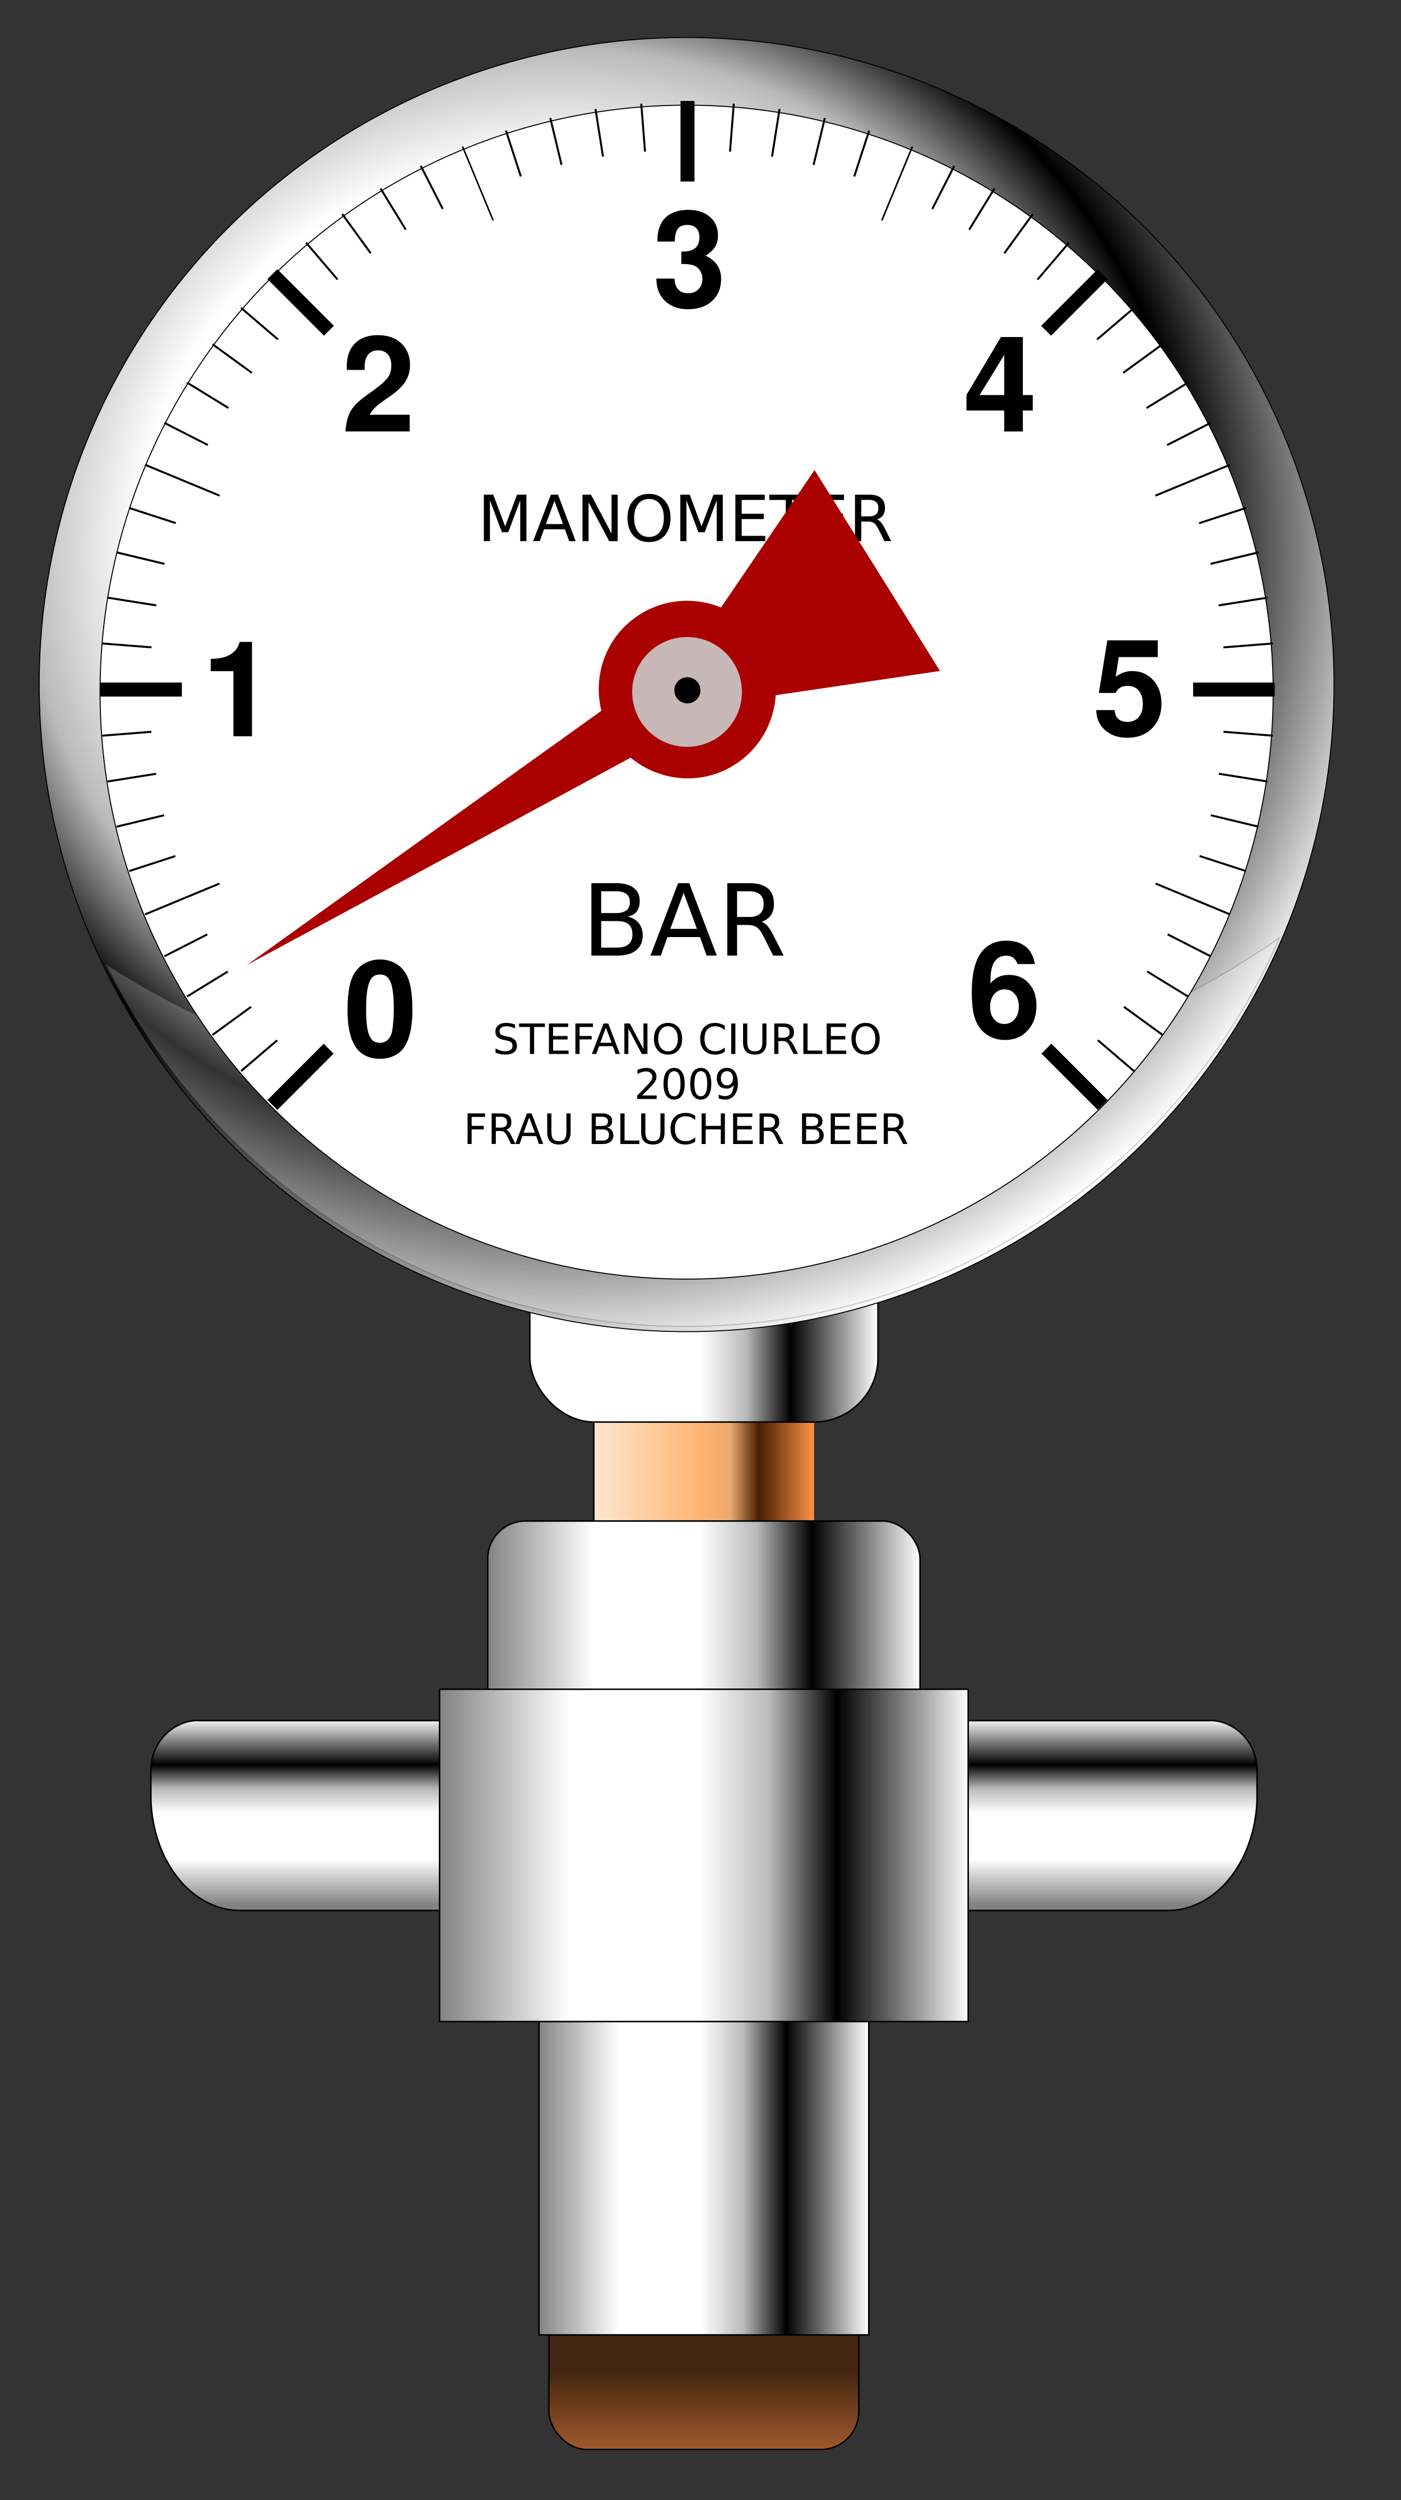 <?xml version="1.0" encoding="UTF-8" standalone="no"?>
<!-- Created with Inkscape (http://www.inkscape.org/) -->
<svg
    xmlns:inkscape="http://www.inkscape.org/namespaces/inkscape"
    xmlns:rdf="http://www.w3.org/1999/02/22-rdf-syntax-ns#"
    xmlns="http://www.w3.org/2000/svg"
    xmlns:sodipodi="http://sodipodi.sourceforge.net/DTD/sodipodi-0.dtd"
    xmlns:cc="http://creativecommons.org/ns#"
    xmlns:xlink="http://www.w3.org/1999/xlink"
    xmlns:dc="http://purl.org/dc/elements/1.1/"
    xmlns:svg="http://www.w3.org/2000/svg"
    xmlns:ns1="http://sozi.baierouge.fr"
    id="svg2"
    sodipodi:docname="Homebrewing_Manometers.svg"
    viewBox="0 0 140.19 250"
    sodipodi:version="0.32"
    version="1.0"
    inkscape:output_extension="org.inkscape.output.svg.inkscape"
    inkscape:version="0.46"
  >
  <rect x="0" y="0" width="140.19" height="250" fill="#333333" stroke="none"/>
  <defs
      id="defs4"
    >
    <linearGradient
        id="linearGradient6261"
      >
      <stop
          id="stop6263"
          style="stop-color:#828282"
          offset="0"
      />
      <stop
          id="stop6273"
          style="stop-color:#ffffff"
          offset=".245"
      />
      <stop
          id="stop6265"
          style="stop-color:#ffffff"
          offset=".49"
      />
      <stop
          id="stop6267"
          style="stop-color:#bababa"
          offset=".622"
      />
      <stop
          id="stop6269"
          style="stop-color:#000000"
          offset=".75"
      />
      <stop
          id="stop6271"
          style="stop-color:#ffffff"
          offset="1"
      />
    </linearGradient
    >
    <linearGradient
        id="linearGradient8150"
      >
      <stop
          id="stop8152"
          style="stop-color:#ffffff"
          offset="0"
      />
      <stop
          id="stop8154"
          style="stop-color:#ffffff"
          offset=".49"
      />
      <stop
          id="stop8156"
          style="stop-color:#bababa"
          offset=".622"
      />
      <stop
          id="stop8158"
          style="stop-color:#000000"
          offset=".75"
      />
      <stop
          id="stop8160"
          style="stop-color:#ffffff"
          offset="1"
      />
    </linearGradient
    >
    <linearGradient
        id="linearGradient7121"
        y2="784.46"
        xlink:href="#linearGradient6261"
        gradientUnits="userSpaceOnUse"
        x2="-146.66"
        gradientTransform="matrix(1 0 0 1.155 -5.441 -122.89)"
        y1="800.62"
        x1="-146.66"
        inkscape:collect="always"
    />
    <linearGradient
        id="linearGradient7123"
        y2="784.46"
        xlink:href="#linearGradient6261"
        gradientUnits="userSpaceOnUse"
        x2="-146.66"
        gradientTransform="matrix(-1 0 0 1.155 -223.13 -122.89)"
        y1="800.62"
        x1="-146.66"
        inkscape:collect="always"
    />
    <linearGradient
        id="linearGradient7128"
        y2="771.26"
        xlink:href="#linearGradient6261"
        gradientUnits="userSpaceOnUse"
        x2="-97.005"
        gradientTransform="matrix(1.222 0 0 1.853 548.13 -703.79)"
        y1="771.26"
        x1="-140.4"
        inkscape:collect="always"
    />
    <linearGradient
        id="linearGradient7134"
        y2="771.26"
        xlink:href="#linearGradient6261"
        gradientUnits="userSpaceOnUse"
        x2="-97.005"
        gradientTransform="matrix(1 0 0 1.178 521.69 -205.92)"
        y1="771.26"
        x1="-140.4"
        inkscape:collect="always"
    />
    <linearGradient
        id="linearGradient7137"
        y2="761.87"
        gradientUnits="userSpaceOnUse"
        x2="-105.27"
        gradientTransform="matrix(1.157 0 0 1 535.86 -79.101)"
        y1="761.87"
        x1="-124.45"
        inkscape:collect="always"
      >
      <stop
          id="stop7244"
          style="stop-color:#ffe8d2"
          offset="0"
      />
      <stop
          id="stop7246"
          style="stop-color:#ffb471"
          offset=".49"
      />
      <stop
          id="stop7248"
          style="stop-color:#eba96d"
          offset=".622"
      />
      <stop
          id="stop7250"
          style="stop-color:#481d00"
          offset=".75"
      />
      <stop
          id="stop7252"
          style="stop-color:#ff9348"
          offset="1"
      />
    </linearGradient
    >
    <linearGradient
        id="linearGradient7139"
        y2="761.87"
        gradientUnits="userSpaceOnUse"
        x2="-105.27"
        gradientTransform="matrix(1.157 0 0 1 535.86 -79.101)"
        y1="761.87"
        x1="-124.45"
        inkscape:collect="always"
      >
      <stop
          id="stop6234"
          style="stop-color:#000000"
          offset="0"
      />
      <stop
          id="stop6236"
          style="stop-color:#000000;stop-opacity:0"
          offset="1"
      />
    </linearGradient
    >
    <linearGradient
        id="linearGradient7142"
        y2="771.26"
        xlink:href="#linearGradient6261"
        gradientUnits="userSpaceOnUse"
        x2="-97.005"
        gradientTransform="matrix(.763 0 0 1.855 493.54 -673.84)"
        y1="771.26"
        x1="-140.4"
        inkscape:collect="always"
    />
    <linearGradient
        id="linearGradient7145"
        y2="843.7"
        gradientUnits="userSpaceOnUse"
        x2="-116.05"
        gradientTransform="matrix(1.117 0 0 .744 532.58 149.29)"
        y1="854.27"
        x1="-116.05"
        inkscape:collect="always"
      >
      <stop
          id="stop6320"
          style="stop-color:#a05a2c"
          offset="0"
      />
      <stop
          id="stop6322"
          style="stop-color:#432511"
          offset="1"
      />
    </linearGradient
    >
    <radialGradient
        id="radialGradient7149"
        xlink:href="#linearGradient8150"
        gradientUnits="userSpaceOnUse"
        cy="312.27"
        cx="134.28"
        gradientTransform="matrix(1.308 -.028 .027 1.248 -50.532 -73.425)"
        r="86.808"
        inkscape:collect="always"
    />
    <linearGradient
        id="linearGradient7216"
        y2="755.74"
        xlink:href="#linearGradient8150"
        gradientUnits="userSpaceOnUse"
        x2="-95.883"
        gradientTransform="matrix(.898 0 0 1 506.55 -86.938)"
        y1="755.74"
        x1="-134.83"
        inkscape:collect="always"
    />
  </defs
  >
  <sodipodi:namedview
      id="base"
      bordercolor="#666666"
      inkscape:pageshadow="2"
      guidetolerance="10"
      pagecolor="#ffffff"
      gridtolerance="10000"
      inkscape:window-height="948"
      inkscape:zoom="2.1958724"
      objecttolerance="10"
      showgrid="false"
      borderopacity="1.0"
      inkscape:current-layer="layer1"
      inkscape:cx="79.352607"
      inkscape:cy="121.98983"
      inkscape:window-y="43"
      inkscape:window-x="87"
      inkscape:window-width="1436"
      inkscape:pageopacity="0.0"
      inkscape:document-units="px"
  />
  <g
      id="layer1"
      inkscape:label="Layer 1"
      inkscape:groupmode="layer"
      transform="translate(-37.474 -35.355)"
    >
    <g
        id="g7229"
        transform="translate(-295.1 -504.58)"
      >
      <g
          id="g7218"
        >
        <rect
            id="rect6314"
            style="stroke-linejoin:round;stroke:#000000;stroke-width:0.15;fill:url(#linearGradient7145)"
            ry="3.815"
            height="15.643"
            width="31.013"
            y="769.23"
            x="387.5"
        />
        <rect
            id="rect6310"
            style="stroke-linejoin:round;stroke:#000000;stroke-width:0.15;fill:url(#linearGradient7142)"
            height="33.264"
            width="33"
            y="740.15"
            x="386.51"
        />
        <rect
            id="rect6230"
            style="stroke-linejoin:round;stroke:url(#linearGradient7139);stroke-width:0.15;fill:url(#linearGradient7137)"
            ry="0"
            height="21.901"
            width="22.043"
            y="671.53"
            x="391.99"
        />
        <rect
            id="rect6250"
            style="stroke-linejoin:round;stroke:#000000;stroke-width:0.15;fill:url(#linearGradient7134)"
            ry="3.774"
            height="21.125"
            width="43.259"
            y="692.03"
            x="381.38"
        />
        <g
            id="g6302"
            style="stroke-width:0.15"
            transform="translate(517.3 -71.416)"
          >
          <path
              id="rect6275"
              style="stroke-linejoin:round;stroke:#000000;stroke-width:0.15;fill:url(#linearGradient7121)"
              d="m-165.29 783.4c-2.44 0.25-4.34 2.39-4.34 4.98v2.2 0.22 0.54c0.22 6.19 4.12 11.05 8.93 11.05h21.34c4.82 0 8.72-4.86 8.94-11.05h0.03v-0.54-0.22-2.2c0-2.76-2.16-4.98-4.84-4.98h-29.56c-0.17 0-0.33-0.02-0.5 0z"
          />
          <path
              id="path6298"
              style="stroke-linejoin:round;stroke:#000000;stroke-width:0.15;fill:url(#linearGradient7123)"
              d="m-63.284 783.4c2.446 0.25 4.343 2.39 4.343 4.98v2.2c0.001 0.07 0 0.15 0 0.22v0.54c-0.217 6.19-4.119 11.05-8.935 11.05h-21.339c-4.817 0-8.717-4.86-8.936-11.05h-0.031v-0.54c0-0.07-0.001-0.15 0-0.22v-2.2c0-2.76 2.162-4.98 4.843-4.98h29.555c0.168 0 0.337-0.02 0.5 0z"
          />
        </g
        >
        <rect
            id="rect6294"
            style="stroke-linejoin:round;stroke:#000000;stroke-width:0.15;fill:url(#linearGradient7128)"
            height="33.233"
            width="52.895"
            y="708.85"
            x="376.56"
        />
        <rect
            id="rect6218"
            style="stroke-linejoin:round;stroke:#000000;stroke-width:0.15;fill:url(#linearGradient7216)"
            ry="6.432"
            height="26.372"
            width="34.84"
            y="655.76"
            x="385.59"
        />
      </g
      >
      <g
          id="g6153"
          transform="translate(518.08 -66.292)"
        >
        <g
            id="g6145"
            style="stroke:#000000;stroke-width:.11"
            transform="matrix(.912 0 0 .912 -408.72 -197.44)"
          >
          <path
              id="path2269"
              sodipodi:rx="86.307602"
              sodipodi:ry="86.307602"
              style="fill-rule:evenodd;stroke:#000000;stroke-width:.133;fill:url(#radialGradient7149)"
              sodipodi:type="arc"
              d="m237.35 329.99a86.308 86.308 0 1 1 -172.62 0 86.308 86.308 0 1 1 172.62 0z"
              transform="matrix(.823 0 0 .822 195.78 685.02)"
              sodipodi:cy="329.99237"
              sodipodi:cx="151.0383"
          />
          <path
              id="path7187"
              style="opacity:.2;fill-rule:evenodd;stroke:#000000;stroke-width:.11;fill:#ffffff"
              d="m256.34 986.91c11.96 24.29 37.37 40.69 66.2 39.69 28.21-1 51.98-18.3 62.59-42.55-16.07 11.24-38.08 18.55-62.58 19.45-25.71 0.9-49.17-5.56-66.21-16.59z"
          />
        </g
        >
        <path
            id="path6151"
            sodipodi:rx="36.228111"
            sodipodi:ry="36.228111"
            style="stroke-linejoin:round;stroke:#000000;stroke-width:.062;fill:#ffffff"
            sodipodi:type="arc"
            d="m-190.4 649.77a36.228 36.228 0 1 1 -72.46 0 36.228 36.228 0 1 1 72.46 0z"
            transform="matrix(1.62 0 0 1.62 250.34 -377.19)"
            sodipodi:cy="649.76709"
            sodipodi:cx="-226.62999"
        />
        <g
            id="g5797"
          >
          <path
              id="path5597"
              style="stroke:#000000;stroke-width:.2;fill:none"
              d="m-175.28 679.79l117.14-9.22"
          />
          <path
              id="path5599"
              style="stroke:#000000;stroke-width:.2;fill:none"
              d="m-174.74 684.37l116.06-18.38"
          />
          <path
              id="path5601"
              style="stroke:#000000;stroke-width:.2;fill:none"
              d="m-173.84 688.89l114.26-27.43"
          />
          <path
              id="path5603"
              style="stroke:#000000;stroke-width:.2;fill:none"
              d="m-172.58 693.33l111.75-36.31"
          />
          <path
              id="path5607"
              style="stroke:#000000;stroke-width:.2;fill:none"
              d="m-169.06 701.85l104.7-53.34"
          />
          <path
              id="path5609"
              style="stroke:#000000;stroke-width:.2;fill:none"
              d="m-166.8 705.88l100.18-61.4"
          />
          <path
              id="path5611"
              style="stroke:#000000;stroke-width:.2;fill:none"
              d="m-164.24 709.71l95.061-69.06"
          />
          <path
              id="path5613"
              style="stroke:#000000;stroke-width:.2;fill:none"
              d="m-161.38 713.33l89.345-76.31"
          />
          <path
              id="path5617"
              style="stroke:#000000;stroke-width:.2;fill:none"
              d="m-140.78 703.36l62.245-72.87"
          />
          <path
              id="path5619"
              style="stroke:#000000;stroke-width:.2;fill:none"
              d="m-138.58 705.3l56.422-77.67"
          />
          <path
              id="path5621"
              style="stroke:#000000;stroke-width:.2;fill:none"
              d="m-137.4 708.96l51.404-83.89"
          />
          <path
              id="path5623"
              style="stroke:#000000;stroke-width:.2;fill:none"
              d="m-133.99 709.12l43.971-86.31"
          />
          <path
              id="path5627"
              style="stroke:#000000;stroke-width:.2;fill:none"
              d="m-128.34 711.01l29.804-91.72"
          />
          <path
              id="path5629"
              style="stroke:#000000;stroke-width:.2;fill:none"
              d="m-124.72 708.61l21.75-90.58"
          />
          <path
              id="path5631"
              style="stroke:#000000;stroke-width:.2;fill:none"
              d="m-122.24 710.2l14.74-93.07"
          />
          <path
              id="path5633"
              style="stroke:#000000;stroke-width:.2;fill:none"
              d="m-119.5 710.85l7.42-94.26"
          />
          <path
              id="path5637"
              style="stroke:#000000;stroke-width:.2;fill:none"
              d="m-113.92 710.85l-7.42-94.26"
          />
          <path
              id="path5639"
              style="stroke:#000000;stroke-width:.2;fill:none"
              d="m-111.38 708.92l-14.54-91.79"
          />
          <path
              id="path5641"
              style="stroke:#000000;stroke-width:.2;fill:none"
              d="m-108.09 711.15l-22.35-93.12"
          />
          <path
              id="path5643"
              style="stroke:#000000;stroke-width:.2;fill:none"
              d="m-105.89 708.51l-28.99-89.23"
          />
          <path
              id="path5647"
              style="stroke:#000000;stroke-width:.2;fill:none"
              d="m-100.85 706.32l-42.55-83.51"
          />
          <path
              id="path5649"
              style="stroke:#000000;stroke-width:.2;fill:none"
              d="m-98.666 704.63l-48.764-79.56"
          />
          <path
              id="path5651"
              style="stroke:#000000;stroke-width:.2;fill:none"
              d="m-94.016 706.42l-57.244-78.79"
          />
          <path
              id="path5653"
              style="stroke:#000000;stroke-width:.2;fill:none"
              d="m-92.845 703.12l-62.035-72.63"
          />
          <path
              id="path5657"
              style="stroke:#000000;stroke-width:.2;fill:none"
              d="m-72.035 713.33l-89.345-76.31"
          />
          <path
              id="path5659"
              style="stroke:#000000;stroke-width:.2;fill:none"
              d="m-69.179 709.71l-95.061-69.06"
          />
          <path
              id="path5661"
              style="stroke:#000000;stroke-width:.2;fill:none"
              d="m-66.616 705.88l-100.18-61.4"
          />
          <path
              id="path5663"
              style="stroke:#000000;stroke-width:.2;fill:none"
              d="m-64.362 701.85l-104.7-53.34"
          />
          <path
              id="path5667"
              style="stroke:#000000;stroke-width:.2;fill:none"
              d="m-60.834 693.33l-111.75-36.31"
          />
          <path
              id="path5669"
              style="stroke:#000000;stroke-width:.2;fill:none"
              d="m-59.582 688.89l-114.26-27.43"
          />
          <path
              id="path5671"
              style="stroke:#000000;stroke-width:.2;fill:none"
              d="m-58.682 684.37l-116.06-18.38"
          />
          <path
              id="path5673"
              style="stroke:#000000;stroke-width:.2;fill:none"
              d="m-58.14 679.79l-117.14-9.22"
          />
          <path
              id="path2636"
              sodipodi:rx="44.854771"
              sodipodi:ry="44.854771"
              style="fill:#ffffff"
              sodipodi:type="arc"
              d="m0.557 445.85a44.855 44.855 0 1 1 -89.709 0 44.855 44.855 0 1 1 89.709 0z"
              transform="matrix(1.199 0 0 1.199 -63.603 140.68)"
              sodipodi:cy="445.84766"
              sodipodi:cx="-44.297569"
          />
          <path
              id="path5675"
              style="stroke:#000000;stroke-width:1.4;fill:none"
              d="m-158.25 716.72l83.084-83.08"
          />
          <path
              id="path5677"
              style="stroke:#000000;stroke-width:1.4;fill:none"
              d="m-116.71 707.44v-91.12"
          />
          <path
              id="path5679"
              style="stroke:#000000;stroke-width:1.4;fill:none"
              d="m-75.166 716.72l-83.084-83.08"
          />
          <path
              id="path5691"
              style="stroke:#000000;stroke-width:1.4;fill:none"
              d="m-175.46 675.18h117.5"
          />
          <path
              id="path5773"
              style="stroke:#000000;stroke-width:.2;fill:none"
              d="m-170.99 697.66l108.56-44.96"
          />
          <path
              id="path5775"
              style="stroke:#000000;stroke-width:.162;fill:none"
              d="m-130.54 708.59l36.333-87.71"
          />
          <path
              id="path5777"
              style="stroke:#000000;stroke-width:.153;fill:none"
              d="m-104.9 703.72l-34.32-82.84"
          />
          <path
              id="path5779"
              style="stroke:#000000;stroke-width:.2;fill:none"
              d="m-62.431 697.66l-108.56-44.96"
          />
          <path
              id="path5785"
              sodipodi:rx="44.854771"
              sodipodi:ry="44.854771"
              style="fill:#ffffff"
              sodipodi:type="arc"
              d="m0.557 445.85a44.855 44.855 0 1 1 -89.709 0 44.855 44.855 0 1 1 89.709 0z"
              transform="matrix(1.128 0 0 1.128 -66.744 172.29)"
              sodipodi:cy="445.84766"
              sodipodi:cx="-44.297569"
          />
        </g
        >
        <path
            id="text5841"
            style="fill:#000000"
            d="m-146.15 711.83c-0.38 0.18-0.83 0.27-1.33 0.27-0.51 0-0.96-0.09-1.34-0.26s-0.69-0.4-0.93-0.69c-0.24-0.3-0.43-0.66-0.59-1.08-0.14-0.44-0.25-0.89-0.31-1.36-0.05-0.46-0.08-0.99-0.08-1.57 0-1.8 0.27-3.06 0.8-3.77 0.29-0.39 0.64-0.69 1.06-0.89 0.42-0.21 0.88-0.31 1.39-0.31 0.55 0 1.05 0.12 1.49 0.36 0.45 0.24 0.81 0.58 1.08 1.03 0.45 0.72 0.67 1.93 0.67 3.63 0 0.57-0.03 1.08-0.09 1.54-0.05 0.46-0.15 0.9-0.3 1.33s-0.34 0.79-0.58 1.08-0.55 0.52-0.94 0.69m0.05-4.68c0-0.72-0.03-1.31-0.1-1.78-0.06-0.47-0.15-0.82-0.28-1.06-0.13-0.25-0.27-0.42-0.43-0.5-0.15-0.09-0.34-0.14-0.57-0.14-0.33 0-0.6 0.1-0.79 0.31-0.2 0.2-0.34 0.55-0.45 1.06-0.1 0.51-0.15 1.2-0.15 2.09 0 0.69 0.03 1.26 0.09 1.71s0.15 0.79 0.28 1.03c0.12 0.24 0.27 0.41 0.43 0.5s0.35 0.13 0.59 0.13c0.53 0 0.91-0.29 1.13-0.86 0.07-0.19 0.13-0.51 0.17-0.99 0.05-0.47 0.08-0.98 0.08-1.5"
        />
        <path
            id="text5845"
            style="fill:#000000"
            d="m-162.15 673.34h-2.27v-1.23c1.63 0 2.6-0.57 2.9-1.7h1.23v9.44h-1.86v-6.51"
        />
        <path
            id="text5849"
            style="fill:#000000"
            d="m-144.48 642.73c0 0.39-0.06 0.75-0.18 1.08s-0.28 0.61-0.48 0.85-0.43 0.47-0.67 0.68c-0.25 0.21-0.51 0.41-0.78 0.59-0.27 0.19-0.53 0.36-0.77 0.54-0.24 0.17-0.47 0.36-0.68 0.58-0.21 0.21-0.36 0.43-0.47 0.65h4v1.67h-6.42c0.05-0.87 0.23-1.56 0.53-2.07 0.31-0.52 0.86-1.05 1.65-1.6 0.72-0.51 1.24-0.9 1.57-1.2 0.32-0.3 0.54-0.57 0.66-0.81 0.11-0.25 0.17-0.55 0.17-0.92 0-0.47-0.12-0.84-0.35-1.11-0.24-0.27-0.56-0.4-0.98-0.4s-0.75 0.14-0.99 0.43c-0.23 0.29-0.35 0.7-0.35 1.22v0.31h-1.78c-0.01-0.1-0.01-0.21-0.01-0.32 0-1 0.27-1.78 0.82-2.33s1.31-0.83 2.28-0.83c0.99 0 1.78 0.27 2.35 0.81 0.58 0.54 0.88 1.27 0.88 2.18"
        />
        <path
            id="text5853"
            style="fill:#000000"
            d="m-119.72 630.22c0-0.49 0.07-0.91 0.21-1.28 0.14-0.38 0.31-0.67 0.52-0.88 0.2-0.22 0.45-0.39 0.74-0.52s0.56-0.22 0.81-0.26 0.51-0.07 0.78-0.07c0.92 0 1.65 0.24 2.19 0.7s0.81 1.09 0.81 1.88c0 0.42-0.1 0.8-0.29 1.12-0.2 0.31-0.51 0.61-0.95 0.88 0.53 0.26 0.92 0.58 1.17 0.95 0.25 0.38 0.38 0.84 0.38 1.39 0 0.92-0.3 1.65-0.91 2.2-0.59 0.54-1.39 0.82-2.4 0.82-0.96 0-1.73-0.28-2.3-0.83-0.58-0.55-0.86-1.3-0.87-2.24h1.81c0.06 0.98 0.52 1.47 1.4 1.47 0.41 0 0.74-0.13 1-0.4 0.27-0.27 0.4-0.61 0.4-1.02 0-0.34-0.09-0.64-0.28-0.9-0.18-0.26-0.43-0.43-0.74-0.51-0.26-0.06-0.62-0.1-1.09-0.1v-1.24h0.16c1.1 0 1.65-0.47 1.65-1.42 0-0.4-0.1-0.7-0.31-0.91-0.2-0.22-0.49-0.33-0.86-0.33-0.49 0-0.83 0.14-1.01 0.41s-0.27 0.69-0.29 1.25h-1.73v-0.16"
        />
        <path
            id="text5857"
            style="fill:#000000"
            d="m-82.165 645.73v1.55h-0.99v2.09h-1.863v-2.09h-3.777v-1.56l3.445-5.79h2.195v5.8h0.99m-2.853 0v-4.02l-2.461 4.02h2.461"
        />
        <path
            id="text5861"
            style="fill:#000000"
            d="m-69.657 670.26v1.67h-3.902l-0.303 1.97c0.502-0.38 1.047-0.57 1.633-0.57 0.867 0 1.575 0.3 2.121 0.91 0.547 0.6 0.821 1.38 0.821 2.35 0 1.01-0.316 1.84-0.946 2.47-0.626 0.63-1.446 0.94-2.461 0.94-0.917 0-1.661-0.25-2.232-0.76-0.572-0.51-0.868-1.18-0.887-2.01h1.847c0.015 0.39 0.133 0.68 0.355 0.88s0.535 0.3 0.939 0.3c0.468 0 0.837-0.16 1.108-0.48 0.276-0.31 0.414-0.74 0.414-1.3 0-0.57-0.135-1.02-0.406-1.34s-0.643-0.48-1.116-0.48c-0.601 0-0.998 0.24-1.19 0.71h-1.685l0.842-5.26h5.048"
        />
        <path
            id="text5865"
            style="fill:#000000"
            d="m-88.266 705.43c0-3.43 1.16-5.14 3.481-5.14 0.108 0 0.214 0 0.318 0.01 0.108 0.01 0.251 0.03 0.428 0.06 0.183 0.03 0.35 0.08 0.503 0.14 0.158 0.06 0.325 0.15 0.503 0.27 0.182 0.11 0.34 0.26 0.473 0.42s0.256 0.36 0.369 0.61 0.192 0.52 0.237 0.83h-1.722c-0.124-0.3-0.274-0.52-0.451-0.64-0.178-0.13-0.414-0.2-0.71-0.2-0.374 0-0.69 0.12-0.946 0.36-0.251 0.24-0.419 0.57-0.502 0.99-0.045 0.2-0.072 0.36-0.082 0.48s-0.022 0.43-0.037 0.92c0.291-0.3 0.577-0.52 0.858-0.64 0.285-0.13 0.625-0.19 1.02-0.19 0.808 0 1.465 0.28 1.973 0.85 0.508 0.56 0.761 1.3 0.761 2.2 0 1.03-0.29 1.86-0.872 2.5-0.581 0.64-1.34 0.96-2.276 0.96-0.562 0-1.077-0.12-1.545-0.37s-0.838-0.59-1.109-1.03c-0.236-0.37-0.409-0.83-0.517-1.36-0.103-0.53-0.155-1.21-0.155-2.03m3.281-0.27c-0.428 0-0.778 0.17-1.049 0.49-0.266 0.33-0.399 0.75-0.399 1.27 0 0.5 0.133 0.91 0.399 1.23s0.611 0.47 1.035 0.47c0.414 0 0.756-0.16 1.027-0.48 0.276-0.33 0.414-0.75 0.414-1.25 0-0.53-0.131-0.94-0.392-1.25-0.256-0.32-0.601-0.48-1.035-0.48"
        />
        <path
            id="text5876"
            style="fill:#000000"
            d="m-125.35 698.33v2.65h1.57c0.53 0 0.92-0.11 1.17-0.33 0.26-0.22 0.39-0.55 0.39-1s-0.13-0.79-0.39-1c-0.25-0.22-0.64-0.32-1.17-0.32h-1.57m0-2.98v2.18h1.45c0.48 0 0.84-0.09 1.07-0.27 0.24-0.18 0.35-0.45 0.35-0.82s-0.11-0.64-0.35-0.82c-0.23-0.18-0.59-0.27-1.07-0.27h-1.45m-0.98-0.81h2.51c0.74 0 1.32 0.16 1.72 0.47 0.41 0.31 0.61 0.75 0.61 1.32 0 0.45-0.11 0.8-0.31 1.06-0.21 0.26-0.51 0.42-0.91 0.49 0.48 0.1 0.85 0.32 1.12 0.65 0.26 0.33 0.4 0.73 0.4 1.23 0 0.64-0.22 1.14-0.66 1.49-0.44 0.36-1.07 0.53-1.88 0.53h-2.6v-7.24m9.23 0.97l-1.33 3.6h2.66l-1.33-3.6m-0.55-0.97h1.11l2.76 7.24h-1.02l-0.66-1.85h-3.26l-0.66 1.85h-1.04l2.77-7.24m8.35 3.85c0.21 0.07 0.42 0.22 0.61 0.45 0.2 0.24 0.4 0.56 0.6 0.96l1 1.98h-1.05l-0.93-1.85c-0.24-0.49-0.47-0.81-0.7-0.97-0.22-0.16-0.53-0.24-0.91-0.24h-1.07v3.06h-0.98v-7.24h2.21c0.83 0 1.45 0.18 1.85 0.52 0.41 0.35 0.61 0.87 0.61 1.57 0 0.45-0.1 0.83-0.32 1.13-0.21 0.3-0.51 0.51-0.92 0.63m-2.45-3.04v2.57h1.23c0.47 0 0.83-0.11 1.07-0.33s0.36-0.54 0.36-0.96c0-0.43-0.12-0.74-0.36-0.96-0.24-0.21-0.6-0.32-1.07-0.32h-1.23"
        />
        <path
            id="text5880"
            style="fill:#000000"
            d="m-137.09 655.69h0.94l1.19 3.17 1.19-3.17h0.94v4.65h-0.62v-4.08l-1.2 3.19h-0.63l-1.2-3.19v4.08h-0.61v-4.65m7.06 0.62l-0.85 2.32h1.71l-0.86-2.32m-0.35-0.62h0.71l1.77 4.65h-0.65l-0.43-1.19h-2.09l-0.42 1.19h-0.67l1.78-4.65m3.16 0h0.85l2.06 3.89v-3.89h0.61v4.65h-0.85l-2.06-3.89v3.89h-0.61v-4.65m6.66 0.43c-0.46 0-0.82 0.17-1.09 0.51s-0.4 0.81-0.4 1.39c0 0.59 0.13 1.05 0.4 1.39s0.63 0.51 1.09 0.51c0.45 0 0.82-0.17 1.08-0.51 0.27-0.34 0.4-0.8 0.4-1.39 0-0.58-0.13-1.05-0.4-1.39-0.26-0.34-0.63-0.51-1.08-0.51m0-0.51c0.65 0 1.17 0.22 1.56 0.66 0.39 0.43 0.59 1.02 0.59 1.75 0 0.74-0.2 1.32-0.59 1.76s-0.91 0.65-1.56 0.65c-0.66 0-1.18-0.21-1.57-0.65s-0.59-1.02-0.59-1.76c0-0.73 0.2-1.32 0.59-1.75 0.39-0.44 0.91-0.66 1.57-0.66m3.13 0.08h0.94l1.18 3.17 1.2-3.17h0.93v4.65h-0.61v-4.08l-1.2 3.19h-0.63l-1.2-3.19v4.08h-0.61v-4.65m5.51 0h2.94v0.53h-2.31v1.38h2.21v0.53h-2.21v1.68h2.36v0.53h-2.99v-4.65m3.39 0h3.93v0.53h-1.65v4.12h-0.63v-4.12h-1.65v-0.53m4.54 0h2.94v0.53h-2.31v1.38h2.22v0.53h-2.22v1.68h2.37v0.53h-3v-4.65m6.244 2.47c0.135 0.05 0.265 0.15 0.392 0.3 0.129 0.15 0.257 0.35 0.386 0.61l0.639 1.27h-0.676l-0.595-1.19c-0.154-0.31-0.303-0.52-0.448-0.62-0.144-0.1-0.34-0.15-0.589-0.15h-0.685v1.96h-0.629v-4.65h1.42c0.531 0 0.928 0.11 1.189 0.34 0.262 0.22 0.393 0.55 0.393 1 0 0.29-0.069 0.54-0.206 0.73-0.135 0.19-0.332 0.33-0.591 0.4m-1.576-1.95v1.65h0.791c0.303 0 0.531-0.07 0.685-0.21 0.156-0.14 0.234-0.35 0.234-0.62s-0.078-0.47-0.234-0.61c-0.154-0.14-0.382-0.21-0.685-0.21h-0.791"
        />
        <g
            id="g5901"
            transform="translate(-.09)"
          >
          <path
              id="text5886"
              style="fill:#000000"
              d="m-133.88 708.67v0.4c-0.16-0.07-0.3-0.13-0.44-0.17-0.14-0.03-0.28-0.05-0.41-0.05-0.22 0-0.39 0.04-0.52 0.13-0.12 0.09-0.18 0.21-0.18 0.37 0 0.14 0.04 0.24 0.12 0.31s0.24 0.12 0.46 0.17l0.25 0.05c0.31 0.06 0.54 0.16 0.68 0.31 0.15 0.14 0.23 0.34 0.23 0.59 0 0.3-0.1 0.52-0.3 0.67-0.2 0.16-0.49 0.23-0.87 0.23-0.15 0-0.3-0.01-0.47-0.05-0.16-0.03-0.33-0.08-0.5-0.14v-0.43c0.17 0.1 0.33 0.17 0.49 0.22 0.16 0.04 0.32 0.07 0.48 0.07 0.23 0 0.41-0.05 0.54-0.14s0.19-0.23 0.19-0.4c0-0.15-0.04-0.27-0.13-0.35-0.1-0.08-0.25-0.15-0.46-0.19l-0.25-0.05c-0.31-0.06-0.53-0.16-0.67-0.29s-0.2-0.31-0.2-0.54c0-0.27 0.09-0.49 0.28-0.64 0.19-0.16 0.45-0.24 0.79-0.24 0.14 0 0.29 0.02 0.44 0.04 0.14 0.03 0.3 0.07 0.45 0.12m0.41-0.1h2.58v0.35h-1.08v2.7h-0.42v-2.7h-1.08v-0.35m2.98 0h1.93v0.35h-1.51v0.9h1.45v0.35h-1.45v1.11h1.55v0.34h-1.97v-3.05m2.65 0h1.76v0.35h-1.34v0.9h1.21v0.34h-1.21v1.46h-0.42v-3.05m3.05 0.41l-0.56 1.52h1.13l-0.57-1.52m-0.23-0.41h0.47l1.16 3.05h-0.43l-0.27-0.78h-1.38l-0.28 0.78h-0.44l1.17-3.05m2.08 0h0.55l1.36 2.55v-2.55h0.4v3.05h-0.56l-1.35-2.55v2.55h-0.4v-3.05m4.37 0.28c-0.3 0-0.54 0.11-0.71 0.33-0.18 0.23-0.27 0.53-0.27 0.92 0 0.38 0.09 0.69 0.27 0.91 0.17 0.23 0.41 0.34 0.71 0.34s0.54-0.11 0.71-0.34c0.18-0.22 0.27-0.53 0.27-0.91 0-0.39-0.09-0.69-0.27-0.92-0.17-0.22-0.41-0.33-0.71-0.33m0-0.34c0.43 0 0.77 0.15 1.03 0.44 0.26 0.28 0.38 0.67 0.38 1.15s-0.12 0.87-0.38 1.15c-0.26 0.29-0.6 0.43-1.03 0.43s-0.77-0.14-1.03-0.43c-0.26-0.28-0.38-0.67-0.38-1.15s0.12-0.87 0.38-1.15c0.26-0.29 0.6-0.44 1.03-0.44m5.68 0.29v0.44c-0.14-0.13-0.29-0.23-0.44-0.29-0.16-0.06-0.33-0.1-0.51-0.1-0.35 0-0.61 0.11-0.8 0.32-0.18 0.22-0.28 0.53-0.28 0.93s0.1 0.71 0.28 0.92c0.19 0.22 0.45 0.32 0.8 0.32 0.18 0 0.35-0.03 0.51-0.09 0.15-0.07 0.3-0.16 0.44-0.29v0.43c-0.14 0.1-0.3 0.17-0.46 0.22s-0.33 0.07-0.51 0.07c-0.46 0-0.83-0.14-1.09-0.42-0.27-0.28-0.4-0.67-0.4-1.16s0.13-0.88 0.4-1.16c0.26-0.28 0.63-0.43 1.09-0.43 0.18 0 0.35 0.03 0.52 0.08 0.16 0.05 0.31 0.12 0.45 0.21m0.64-0.23h0.42v3.05h-0.42v-3.05m1.19 0h0.42v1.85c0 0.33 0.06 0.57 0.18 0.71 0.11 0.15 0.31 0.22 0.57 0.22 0.27 0 0.46-0.07 0.58-0.22 0.12-0.14 0.18-0.38 0.18-0.71v-1.85h0.41v1.91c0 0.39-0.1 0.69-0.3 0.9-0.19 0.2-0.48 0.3-0.87 0.3-0.38 0-0.68-0.1-0.87-0.3-0.2-0.21-0.3-0.51-0.3-0.9v-1.91m4.57 1.62c0.09 0.03 0.17 0.1 0.25 0.19 0.09 0.1 0.17 0.24 0.26 0.41l0.42 0.83h-0.45l-0.39-0.78c-0.1-0.2-0.2-0.34-0.29-0.41-0.1-0.06-0.22-0.1-0.39-0.1h-0.45v1.29h-0.41v-3.05h0.93c0.35 0 0.61 0.07 0.78 0.22 0.17 0.14 0.26 0.36 0.26 0.66 0 0.19-0.04 0.35-0.13 0.48-0.09 0.12-0.22 0.21-0.39 0.26m-1.04-1.28v1.08h0.52c0.2 0 0.35-0.04 0.45-0.13 0.1-0.1 0.15-0.23 0.15-0.41s-0.05-0.31-0.15-0.4c-0.1-0.1-0.25-0.14-0.45-0.14h-0.52m2.5-0.34h0.42v2.71h1.48v0.34h-1.9v-3.05m2.33 0h1.94v0.35h-1.52v0.9h1.45v0.35h-1.45v1.11h1.55v0.34h-1.97v-3.05m3.896 0.28c-0.3 0-0.539 0.11-0.716 0.33-0.176 0.23-0.264 0.53-0.264 0.92 0 0.38 0.088 0.69 0.264 0.91 0.177 0.23 0.416 0.34 0.716 0.34s0.537-0.11 0.712-0.34c0.176-0.22 0.264-0.53 0.264-0.91 0-0.39-0.088-0.69-0.264-0.92-0.175-0.22-0.412-0.33-0.712-0.33m0-0.34c0.428 0 0.77 0.15 1.027 0.44 0.256 0.28 0.384 0.67 0.384 1.15s-0.128 0.87-0.384 1.15c-0.257 0.29-0.599 0.43-1.027 0.43-0.43 0-0.774-0.14-1.031-0.43-0.255-0.28-0.385-0.67-0.385-1.15s0.13-0.87 0.385-1.15c0.257-0.29 0.601-0.44 1.031-0.44"
          />
          <path
              id="text5890"
              style="fill:#000000"
              d="m-138.63 717.56h1.75v0.35h-1.34v0.9h1.21v0.35h-1.21v1.46h-0.41v-3.06m3.86 1.62c0.09 0.03 0.18 0.1 0.26 0.2 0.08 0.09 0.17 0.23 0.25 0.4l0.42 0.84h-0.44l-0.39-0.79c-0.1-0.2-0.2-0.34-0.3-0.41-0.09-0.06-0.22-0.1-0.38-0.1h-0.45v1.3h-0.42v-3.06h0.94c0.34 0 0.6 0.07 0.78 0.22 0.17 0.15 0.25 0.37 0.25 0.66 0 0.19-0.04 0.35-0.13 0.48s-0.22 0.21-0.39 0.26m-1.03-1.28v1.08h0.52c0.19 0 0.34-0.04 0.45-0.13 0.1-0.09 0.15-0.23 0.15-0.41s-0.05-0.31-0.15-0.4c-0.11-0.09-0.26-0.14-0.45-0.14h-0.52m3.34 0.07l-0.56 1.52h1.13l-0.57-1.52m-0.23-0.41h0.47l1.16 3.06h-0.43l-0.27-0.79h-1.38l-0.28 0.79h-0.43l1.16-3.06m2.03 0h0.42v1.86c0 0.32 0.06 0.56 0.17 0.7 0.12 0.15 0.32 0.22 0.58 0.22 0.27 0 0.46-0.07 0.58-0.22 0.11-0.14 0.17-0.38 0.17-0.7v-1.86h0.42v1.91c0 0.4-0.1 0.7-0.3 0.9-0.19 0.2-0.48 0.3-0.87 0.3-0.38 0-0.68-0.1-0.87-0.3-0.2-0.2-0.3-0.5-0.3-0.9v-1.91m4.86 1.6v1.12h0.67c0.22 0 0.38-0.05 0.49-0.14s0.16-0.24 0.16-0.42c0-0.2-0.05-0.34-0.16-0.43s-0.27-0.13-0.49-0.13h-0.67m0-1.26v0.92h0.62c0.2 0 0.35-0.04 0.45-0.11 0.1-0.08 0.15-0.19 0.15-0.35 0-0.15-0.05-0.27-0.15-0.34-0.1-0.08-0.25-0.12-0.45-0.12h-0.62m-0.41-0.34h1.06c0.31 0 0.55 0.07 0.73 0.2 0.17 0.13 0.25 0.31 0.25 0.56 0 0.18-0.04 0.33-0.13 0.44s-0.22 0.18-0.38 0.21c0.2 0.04 0.36 0.13 0.47 0.27s0.17 0.31 0.17 0.52c0 0.27-0.1 0.48-0.28 0.63-0.19 0.15-0.45 0.23-0.79 0.23h-1.1v-3.06m2.87 0h0.42v2.71h1.48v0.35h-1.9v-3.06m2.08 0h0.42v1.86c0 0.32 0.06 0.56 0.18 0.7 0.12 0.15 0.31 0.22 0.57 0.22 0.27 0 0.46-0.07 0.58-0.22 0.12-0.14 0.18-0.38 0.18-0.7v-1.86h0.41v1.91c0 0.4-0.1 0.7-0.29 0.9-0.2 0.2-0.49 0.3-0.88 0.3-0.38 0-0.67-0.1-0.87-0.3s-0.3-0.5-0.3-0.9v-1.91m5.41 0.24v0.43c-0.14-0.13-0.29-0.22-0.45-0.29-0.16-0.06-0.32-0.09-0.5-0.09-0.35 0-0.62 0.1-0.8 0.32-0.19 0.21-0.28 0.52-0.28 0.92s0.09 0.71 0.28 0.93c0.18 0.21 0.45 0.32 0.8 0.32 0.18 0 0.34-0.04 0.5-0.1 0.16-0.07 0.31-0.16 0.45-0.29v0.43c-0.15 0.1-0.3 0.17-0.46 0.22s-0.33 0.07-0.51 0.07c-0.47 0-0.83-0.14-1.1-0.42-0.26-0.28-0.4-0.67-0.4-1.16s0.14-0.88 0.4-1.16c0.27-0.28 0.63-0.42 1.1-0.42 0.18 0 0.35 0.02 0.51 0.07s0.32 0.12 0.46 0.22m0.64-0.24h0.41v1.25h1.51v-1.25h0.41v3.06h-0.41v-1.46h-1.51v1.46h-0.41v-3.06m3.15 0h1.93v0.35h-1.52v0.9h1.46v0.35h-1.46v1.11h1.56v0.35h-1.97v-3.06m4.1 1.62c0.09 0.03 0.18 0.1 0.26 0.2 0.08 0.09 0.17 0.23 0.25 0.4l0.42 0.84h-0.44l-0.39-0.79c-0.1-0.2-0.2-0.34-0.3-0.41-0.09-0.06-0.22-0.1-0.38-0.1h-0.45v1.3h-0.42v-3.06h0.94c0.34 0 0.61 0.07 0.78 0.22s0.25 0.37 0.25 0.66c0 0.19-0.04 0.35-0.13 0.48s-0.22 0.21-0.39 0.26m-1.03-1.28v1.08h0.52c0.19 0 0.34-0.04 0.45-0.13 0.1-0.09 0.15-0.23 0.15-0.41s-0.05-0.31-0.15-0.4c-0.11-0.09-0.26-0.14-0.45-0.14h-0.52m4.24 1.26v1.12h0.67c0.22 0 0.38-0.05 0.49-0.14s0.16-0.24 0.16-0.42c0-0.2-0.05-0.34-0.16-0.43s-0.27-0.13-0.49-0.13h-0.67m0-1.26v0.92h0.61c0.21 0 0.36-0.04 0.46-0.11 0.09-0.08 0.14-0.19 0.14-0.35 0-0.15-0.05-0.27-0.14-0.34-0.1-0.08-0.25-0.12-0.46-0.12h-0.61m-0.41-0.34h1.06c0.31 0 0.55 0.07 0.72 0.2s0.26 0.31 0.26 0.56c0 0.18-0.04 0.33-0.13 0.44s-0.22 0.18-0.39 0.21c0.21 0.04 0.36 0.13 0.48 0.27 0.11 0.14 0.17 0.31 0.17 0.52 0 0.27-0.1 0.48-0.28 0.63-0.19 0.15-0.45 0.23-0.79 0.23h-1.1v-3.06m2.87 0h1.93v0.35h-1.51v0.9h1.45v0.35h-1.45v1.11h1.55v0.35h-1.97v-3.06m2.654 0h1.931v0.35h-1.518v0.9h1.455v0.35h-1.455v1.11h1.555v0.35h-1.968v-3.06m4.1 1.62c0.089 0.03 0.175 0.1 0.258 0.2 0.084 0.09 0.169 0.23 0.254 0.4l0.419 0.84h-0.444l-0.391-0.79c-0.101-0.2-0.199-0.34-0.294-0.41-0.094-0.06-0.223-0.1-0.387-0.1h-0.45v1.3h-0.413v-3.06h0.933c0.349 0 0.609 0.07 0.781 0.22s0.258 0.37 0.258 0.66c0 0.19-0.045 0.35-0.135 0.48-0.089 0.13-0.218 0.21-0.389 0.26m-1.035-1.28v1.08h0.52c0.199 0 0.349-0.04 0.45-0.13 0.102-0.09 0.153-0.23 0.153-0.41s-0.051-0.31-0.153-0.4c-0.101-0.09-0.251-0.14-0.45-0.14h-0.52"
          />
          <path
              id="text5894"
              style="fill:#000000"
              d="m-121.16 715.77h1.45v0.35h-1.94v-0.35c0.15-0.16 0.37-0.38 0.64-0.65 0.27-0.28 0.44-0.45 0.51-0.53 0.13-0.15 0.22-0.27 0.28-0.38 0.05-0.1 0.08-0.2 0.08-0.3 0-0.16-0.06-0.3-0.18-0.4-0.11-0.1-0.26-0.15-0.44-0.15-0.13 0-0.27 0.02-0.41 0.07-0.15 0.04-0.3 0.11-0.46 0.2v-0.42c0.16-0.06 0.32-0.12 0.46-0.15 0.15-0.03 0.28-0.05 0.4-0.05 0.32 0 0.57 0.08 0.76 0.24s0.28 0.37 0.28 0.63c0 0.13-0.02 0.25-0.07 0.36s-0.13 0.24-0.26 0.4c-0.03 0.04-0.14 0.15-0.32 0.34s-0.44 0.45-0.78 0.79m3.2-2.43c-0.21 0-0.37 0.1-0.48 0.31s-0.16 0.53-0.16 0.95c0 0.41 0.05 0.73 0.16 0.94s0.27 0.31 0.48 0.31 0.37-0.1 0.48-0.31 0.16-0.53 0.16-0.94c0-0.42-0.05-0.74-0.16-0.95s-0.27-0.31-0.48-0.31m0-0.33c0.34 0 0.6 0.14 0.78 0.41 0.19 0.27 0.28 0.66 0.28 1.18 0 0.51-0.09 0.9-0.28 1.17-0.18 0.27-0.44 0.41-0.78 0.41s-0.6-0.14-0.79-0.41c-0.18-0.27-0.27-0.66-0.27-1.17 0-0.52 0.09-0.91 0.27-1.18 0.19-0.27 0.45-0.41 0.79-0.41m2.67 0.33c-0.21 0-0.37 0.1-0.48 0.31s-0.16 0.53-0.16 0.95c0 0.41 0.05 0.73 0.16 0.94s0.27 0.31 0.48 0.31 0.37-0.1 0.48-0.31 0.16-0.53 0.16-0.94c0-0.42-0.05-0.74-0.16-0.95s-0.27-0.31-0.48-0.31m0-0.33c0.34 0 0.6 0.14 0.78 0.41s0.27 0.66 0.27 1.18c0 0.51-0.09 0.9-0.27 1.17s-0.44 0.41-0.78 0.41-0.61-0.14-0.79-0.41-0.27-0.66-0.27-1.17c0-0.52 0.09-0.91 0.27-1.18s0.45-0.41 0.79-0.41m1.79 3.05v-0.38c0.11 0.05 0.21 0.09 0.32 0.11 0.11 0.03 0.21 0.04 0.31 0.04 0.28 0 0.48-0.09 0.63-0.27 0.14-0.19 0.22-0.47 0.24-0.84-0.07 0.12-0.18 0.21-0.3 0.27s-0.25 0.09-0.4 0.09c-0.3 0-0.55-0.09-0.73-0.27-0.17-0.19-0.26-0.44-0.26-0.76 0-0.31 0.09-0.57 0.28-0.76 0.18-0.19 0.43-0.28 0.74-0.28 0.35 0 0.62 0.14 0.81 0.41 0.18 0.27 0.28 0.66 0.28 1.18 0 0.48-0.12 0.86-0.35 1.15s-0.53 0.43-0.92 0.43c-0.1 0-0.21-0.01-0.31-0.03-0.11-0.02-0.22-0.05-0.34-0.09m0.83-1.3c0.18 0 0.33-0.06 0.44-0.19s0.16-0.3 0.16-0.52-0.05-0.39-0.16-0.52-0.26-0.19-0.44-0.19c-0.19 0-0.34 0.06-0.44 0.19-0.11 0.13-0.17 0.3-0.17 0.52s0.06 0.39 0.17 0.52c0.1 0.13 0.25 0.19 0.44 0.19"
          />
        </g
        >
        <path
            id="path5908"
            inkscape:transform-center-x="9.409389"
            style="stroke-width:0;fill:#aa0000"
            inkscape:transform-center-y="2.826709"
            d="m-104 653.23l-8.3 12.19-1.06 1.55c-2.56-1.05-5.57-0.9-8.09 0.68-3.34 2.08-4.78 6.02-3.88 9.65l-17.01 12.18-18.47 13.25 20.01-10.79 18.4-9.95c2.87 2.38 7.04 2.82 10.37 0.73 2.52-1.57 3.97-4.22 4.15-6.98l1.86-0.27 14.575-2.15-6.28-10.05-6.275-10.04z"
        />
        <path
            id="path5783"
            sodipodi:rx="8.884407"
            sodipodi:ry="8.884407"
            style="fill:#c8b7b7"
            sodipodi:type="arc"
            d="m-143.36 759.98a8.884 8.884 0 1 1 -17.77 0 8.884 8.884 0 1 1 17.77 0z"
            transform="matrix(.618 0 0 .618 -22.669 205.75)"
            sodipodi:cy="759.98444"
            sodipodi:cx="-152.24643"
        />
        <path
            id="path5915"
            sodipodi:rx="8.884407"
            sodipodi:ry="8.884407"
            style="fill:#000000"
            sodipodi:type="arc"
            d="m-143.36 759.98a8.884 8.884 0 1 1 -17.77 0 8.884 8.884 0 1 1 17.77 0z"
            transform="matrix(.147 0 0 .147 -94.343 563.54)"
            sodipodi:cy="759.98444"
            sodipodi:cx="-152.24643"
        />
      </g
      >
    </g
    >
  </g
  >
</svg
>
